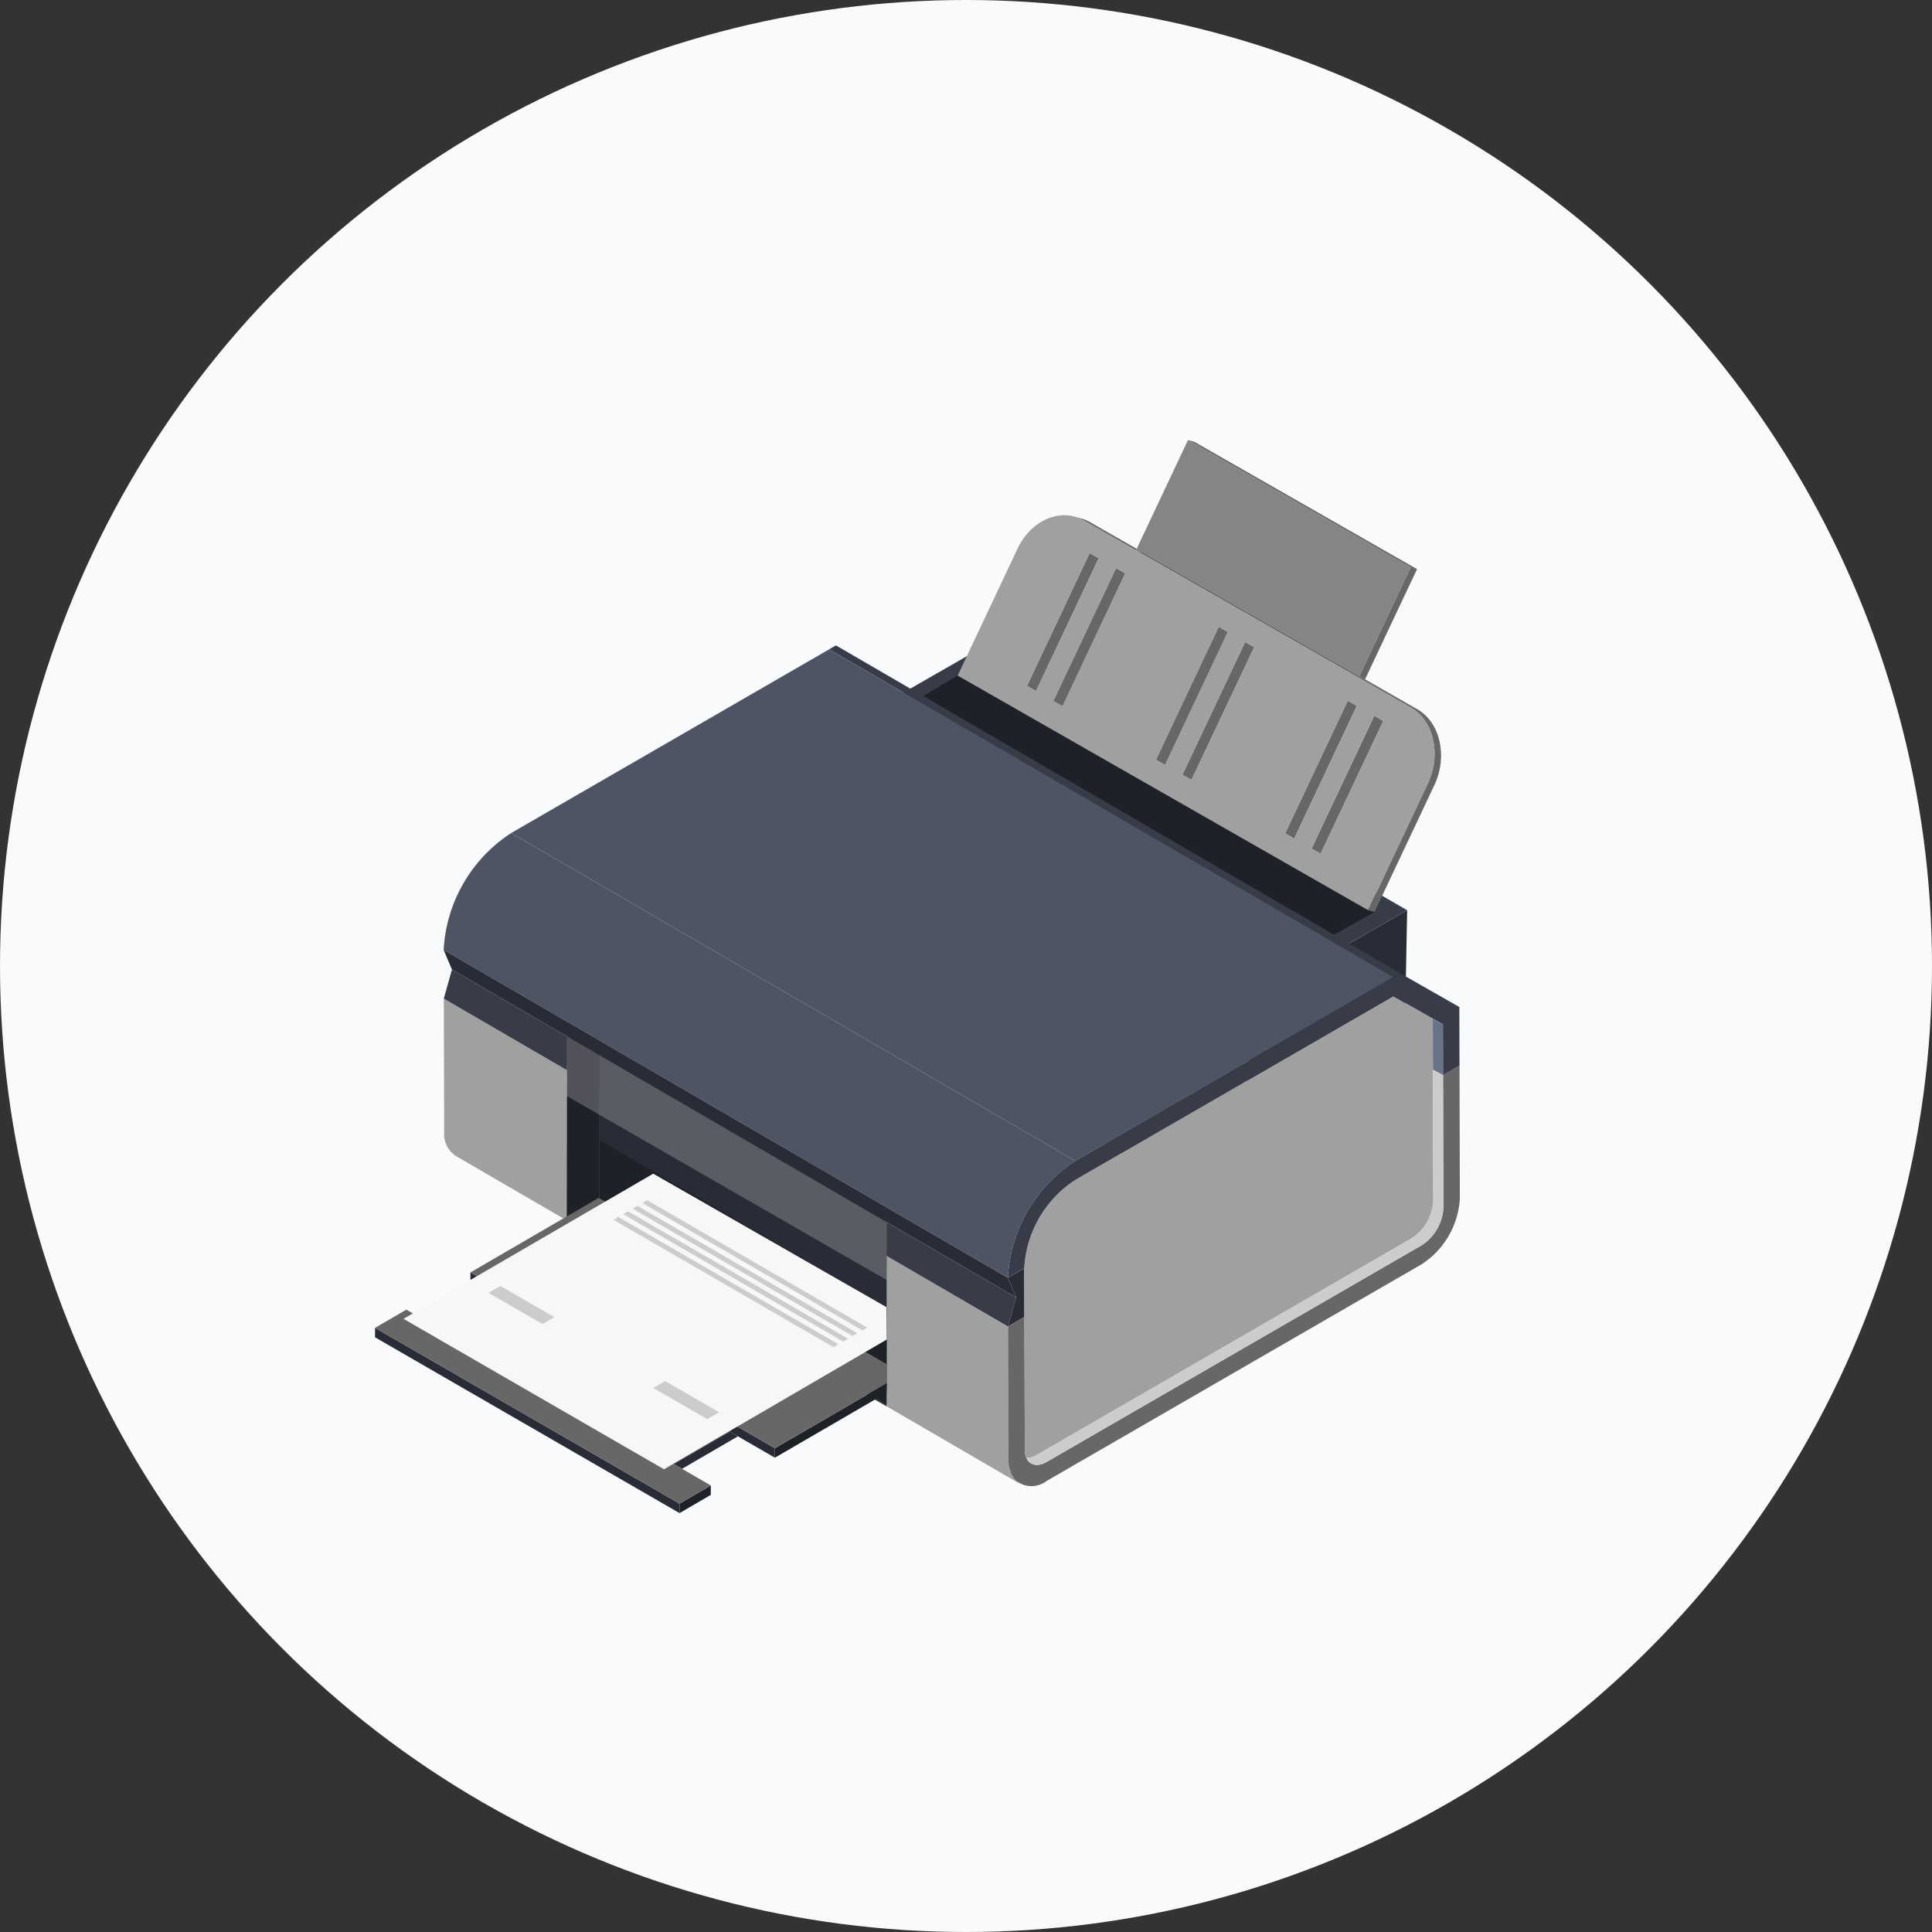 <svg xmlns="http://www.w3.org/2000/svg" xmlns:xlink="http://www.w3.org/1999/xlink" width="170" height="170" viewBox="0 0 170 170"><rect x="0" y="0" width="170" height="170" fill="#333333" stroke="none"/><defs><clipPath id="a"><rect width="95.456" height="94.417" fill="none"/></clipPath><clipPath id="c"><rect width="39.085" height="42.027" fill="none"/></clipPath><clipPath id="d"><path d="M61.747,38.476l-.373,19.66L22.661,35.769l.374-19.66Z" transform="translate(-22.661 -16.109)" fill="none"/></clipPath><linearGradient id="e" x1="-0.969" y1="1.606" x2="-0.926" y2="1.606" gradientUnits="objectBoundingBox"><stop offset="0" stop-color="#4c4c4c"/><stop offset="0.135" stop-color="#505050"/><stop offset="0.285" stop-color="#5d5d5d"/><stop offset="0.441" stop-color="#747474"/><stop offset="0.603" stop-color="#939393"/><stop offset="0.769" stop-color="#bbb"/><stop offset="0.935" stop-color="#ebebeb"/><stop offset="0.996" stop-color="#fff"/><stop offset="1" stop-color="#fff"/></linearGradient><clipPath id="g"><path d="M3.612,30.971,53.256,59.818a13.1,13.1,0,0,1,5.937-10.283L9.549,20.686A13.1,13.1,0,0,0,3.612,30.971" transform="translate(-3.612 -20.686)" fill="none"/></clipPath><linearGradient id="h" x1="-0.048" y1="1.093" x2="-0.021" y2="1.093" gradientUnits="objectBoundingBox"><stop offset="0" stop-color="#373c48"/><stop offset="0.146" stop-color="#393e4a"/><stop offset="0.226" stop-color="#404552"/><stop offset="0.291" stop-color="#4c5260"/><stop offset="0.347" stop-color="#5e6573"/><stop offset="0.397" stop-color="#757c8c"/><stop offset="0.429" stop-color="#8890a1"/><stop offset="0.553" stop-color="#788194"/><stop offset="0.71" stop-color="#6a7489"/><stop offset="0.841" stop-color="#5b6375"/><stop offset="0.944" stop-color="#4e5463"/><stop offset="1" stop-color="#4e5463"/></linearGradient><clipPath id="j"><rect width="28.174" height="21.525" fill="none"/></clipPath><clipPath id="k"><path d="M10.087,36.661l.022-5.322,28.153,16.2-.023,5.32Z" transform="translate(-10.087 -31.339)" fill="none"/></clipPath><linearGradient id="l" x1="-0.453" y1="1.392" x2="-0.401" y2="1.392" gradientUnits="objectBoundingBox"><stop offset="0" stop-color="#4c4c4c"/><stop offset="0.167" stop-color="#6e6e6e"/><stop offset="0.57" stop-color="#bbb"/><stop offset="0.858" stop-color="#ececec"/><stop offset="1" stop-color="#fff"/></linearGradient><clipPath id="m"><rect width="22.614" height="13.075" fill="none"/></clipPath><clipPath id="n"><path d="M27.76,56.307,10.068,46.091,5.145,48.949,22.84,59.166Z" transform="translate(-5.145 -46.091)" fill="none"/></clipPath><linearGradient id="o" x1="-0.38" y1="1.329" x2="-0.306" y2="1.329" gradientUnits="objectBoundingBox"><stop offset="0" stop-color="#fff"/><stop offset="0.142" stop-color="#ececec"/><stop offset="0.43" stop-color="#bbb"/><stop offset="0.833" stop-color="#6e6e6e"/><stop offset="1" stop-color="#4c4c4c"/></linearGradient></defs><g transform="translate(-998 -1880)"><circle cx="85" cy="85" r="85" transform="translate(998 1880)" fill="#f9fafc"/><g transform="translate(1031 1918.724)"><g clip-path="url(#a)"><path d="M60.036,24.749l-.373,19.66L45.84,52.334l.374-19.66Z" transform="translate(30.782 16.619)" fill="#292c36"/><path d="M61.766,38.475l-.373,19.66L22.681,35.769l.373-19.66Z" transform="translate(15.23 10.817)" fill="#676767"/><g transform="translate(0 0)"><g clip-path="url(#a)"><g transform="translate(37.879 26.926)" opacity="0.56" style="mix-blend-mode:multiply;isolation:isolate"><g clip-path="url(#c)"><g transform="translate(-0.001 0.001)"><g clip-path="url(#d)"><rect width="39.086" height="42.027" transform="translate(0)" fill="url(#e)"/></g></g></g></g></g></g><path d="M75.438,33.734,61.616,41.659,22.9,19.292l13.82-7.925Z" transform="translate(15.38 7.634)" fill="#373c48"/><path d="M74.329,39.9,24.687,11.05l-.425-.241L73.9,39.658Z" transform="translate(16.292 7.258)" fill="#454545"/><path d="M74.145,39.658,24.5,10.809l-.6.344L73.545,40Z" transform="translate(16.051 7.258)" fill="#373c48"/><g transform="translate(0 0)"><g clip-path="url(#a)"><path d="M54.051,71.886a1.474,1.474,0,0,1-.176-.145,1.778,1.778,0,0,1-.189-.287,1.964,1.964,0,0,1-.124-.191,2.686,2.686,0,0,1-.13-.4c-.02-.072-.052-.13-.067-.207a3.72,3.72,0,0,1-.07-.734l-.007-1.7V68.21l-.027-9.89v-.069L3.62,29.4,3.653,41.07a2.346,2.346,0,0,0,.983,2.153l49.64,28.85a1.862,1.862,0,0,1-.226-.187" transform="translate(2.431 19.744)" fill="#a0a0a0"/><path d="M33.311,44.433l.73,1.725-.719,2.561.918-.53.53-.306L34.759,43.6Z" transform="translate(22.369 29.276)" fill="#292c36"/><path d="M33.319,46.731v0Z" transform="translate(22.374 31.333)" fill="#b2b2b2"/><path d="M33.868,46.467l.528-.3Z" transform="translate(22.742 30.998)" fill="#b2b2b2"/><path d="M33.335,52.632v0Z" transform="translate(22.385 35.333)" fill="#858585"/><path d="M73.051,32.932l-1.449.836.035,11.667a4.216,4.216,0,0,1-1.911,3.3L36.721,67.8c-1.056.61-1.917.125-1.922-1.088l-.032-11.667-.53.306-.918.53v.069l.027,9.889v.013l.008,1.7a3.73,3.73,0,0,0,.069.735,1.648,1.648,0,0,0,.069.206,2.368,2.368,0,0,0,.129.4c.035.072.084.125.122.191a1.932,1.932,0,0,0,.191.286,1.636,1.636,0,0,0,.176.147,2.2,2.2,0,0,0,2.616-.045L69.731,50.4a7.389,7.389,0,0,0,3.35-5.805Z" transform="translate(22.374 22.114)" fill="#676767"/><path d="M53.262,59.28l.717-2.559L4.337,27.871,3.62,30.431Z" transform="translate(2.431 18.715)" fill="#373c48"/><path d="M56.808,56.029,84.785,39.864,35.143,11.016,7.164,27.181Z" transform="translate(4.811 7.397)" fill="#4e5463"/><path d="M35.253,69.656l33-19.069a4.2,4.2,0,0,0,1.912-3.3l-.035-11.667-.012-4.374-3.47-1.972L38.673,45.439a9.894,9.894,0,0,0-4.495,7.778L34.19,57.5l.032,11.667a1.82,1.82,0,0,0,.144.737,1.7,1.7,0,0,0,.888-.251" transform="translate(22.951 19.657)" fill="#a0a0a0"/></g></g><g transform="translate(6.037 34.577)"><g clip-path="url(#g)"><rect width="61.685" height="67.71" transform="translate(-16.956 29.349) rotate(-60)" fill="url(#h)"/></g></g><g transform="translate(0 0)"><g clip-path="url(#a)"><path d="M68.251,28.309l-.425-.241-.6.346L39.249,44.577a13.1,13.1,0,0,0-5.937,10.283l1.446-.834a9.889,9.889,0,0,1,4.495-7.778L67.232,30.084l4.363,2.477.012,4.473,1.448-.836-.013-4.471,0-.69-.425-.241Z" transform="translate(22.369 18.847)" fill="#373c48"/><path d="M12.992,32.3l-2.867-1.658-.032,17.419,2.878-1.673Z" transform="translate(6.778 20.576)" fill="#1f2129"/><path d="M12.972,40.063l-2.878,1.673L38.216,58.109l.008-3.465Z" transform="translate(6.778 26.902)" fill="#3b3b3b"/><path d="M11.815,45.484l.02-13.492L37.092,46.385l-.023,13.68Z" transform="translate(7.934 21.482)" fill="#292c36"/><path d="M11.808,45.389l.022-8.546L37.107,51.585l-.025,8.55Z" transform="translate(7.929 24.739)" fill="#1f2129"/><g transform="translate(16.861 52.383)" opacity="0.23" style="mix-blend-mode:multiply;isolation:isolate"><g clip-path="url(#j)"><g transform="translate(-0.001 0.001)"><g clip-path="url(#k)"><rect width="32.485" height="35.077" transform="translate(-9.127 16.465) rotate(-61)" fill="url(#l)"/></g></g></g></g><path d="M15.731,55.056l.715.415,4.921-2.86-.715-.413Z" transform="translate(10.563 35.051)" fill="#292c36"/><path d="M27.759,56.3,10.067,46.086,5.146,48.944,22.839,59.159Z" transform="translate(3.455 30.947)" fill="#3b3b3b"/><path d="M21.051,55.369l0,.834L30.868,50.5l.033-.851Z" transform="translate(14.135 33.337)" fill="#1f2129"/><path d="M5.023,43.817l0,.831,5.13,2.962L27.844,57.824l.715.415,3.253,1.879,0-.834Z" transform="translate(3.372 29.423)" fill="#292c36"/><path d="M31.814,61.919l9.85-5.723-.032-1.682L16.306,39.892,5.022,46.453Z" transform="translate(3.372 26.787)" fill="#676767"/><path d="M16.03,57.463l2.748-1.6.005-.832-2.751,1.6Z" transform="translate(10.764 36.953)" fill="#1f2129"/><path d="M0,46.734l0,.832L26.794,63.035l0-.832Z" transform="translate(0 31.382)" fill="#292c36"/><path d="M8.6,49.153,2.755,45.776,0,47.378,26.795,62.846l2.751-1.6L27.01,59.782l-.715-.415Z" transform="translate(0 30.739)" fill="#676767"/><g transform="translate(8.601 77.041)" opacity="0.49" style="mix-blend-mode:overlay;isolation:isolate"><g clip-path="url(#m)"><g transform="translate(-0.001 0)"><g clip-path="url(#n)"><rect width="22.615" height="13.074" transform="translate(0)" fill="url(#o)"/></g></g></g></g><path d="M5.973,45.135l4.752,2.743,1.041-.605L7.012,44.529Z" transform="translate(4.011 29.901)" fill="#eaeaeb"/><path d="M14.645,50.143,19.4,52.886l1.043-.605-4.754-2.745Z" transform="translate(9.834 33.263)" fill="#eaeaeb"/><path d="M44.02,53.214l-19.6,11.413L1.5,51.39,23.474,38.618,44.007,50.365Z" transform="translate(1.005 25.932)" fill="#f7f7f7"/><path d="M33.851,51.22,14.5,40.016l-.426.247,19.354,11.2Z" transform="translate(9.448 26.871)" fill="#ccc"/><path d="M33.34,51.517l-19.354-11.2-.425.246L32.915,51.764Z" transform="translate(9.106 27.07)" fill="#ccc"/><path d="M32.844,51.806,13.49,40.6l-.426.246L32.418,52.054Z" transform="translate(8.772 27.264)" fill="#ccc"/><path d="M32.334,52.1,12.979,40.9l-.425.247,19.353,11.2Z" transform="translate(8.431 27.462)" fill="#ccc"/><path d="M11.766,47.273,7.013,44.528l-1.04.607,4.752,2.743Z" transform="translate(4.011 29.901)" fill="#ccc"/><path d="M20.441,52.281l-4.754-2.745-1.041.607L19.4,52.886Z" transform="translate(9.834 33.263)" fill="#ccc"/><path d="M68.564,33.2l-3.564,2-36.136-21,3.022-1.81Z" transform="translate(19.382 8.324)" fill="#1f2129"/><path d="M39.833,5.948h0L34.319,17.635Z" transform="translate(23.045 3.994)" fill="#454545"/><path d="M40.632,6.406l-.8-.458L34.319,17.635l.8.458Z" transform="translate(23.045 3.994)" fill="#676767"/><path d="M41.227,6.744,35.711,18.431Z" transform="translate(23.98 4.528)" fill="#454545"/><path d="M41.115,21.519,46.631,9.834,41.115,21.519l.794.453Z" transform="translate(27.609 6.603)" fill="#454545"/><path d="M48.019,10.627h0L42.5,22.313Z" transform="translate(28.541 7.136)" fill="#454545"/><path d="M48.019,10.627,42.5,22.313l.8.46L48.82,11.085Z" transform="translate(28.541 7.136)" fill="#676767"/><path d="M49.8,18.308l-1.89,4.012Z" transform="translate(32.17 12.294)" fill="#454545"/><path d="M54.22,14.175l-.8-.458L49.8,21.391,47.908,25.4l.8.46Z" transform="translate(32.17 9.21)" fill="#676767"/><path d="M49.3,26.2l.4.227.4.226,5.518-11.685-.8-.455Z" transform="translate(33.104 9.745)" fill="#676767"/><path d="M70.55,20.866l-4.6-2.628-19.59-11.2-4.59-2.623a3.374,3.374,0,0,0-.786-.331h0c-1.875-.527-4,.605-5.048,2.821L30.671,18.064,66.789,38.711l5.265-11.157c1.2-2.534.518-5.529-1.5-6.688M36.769,18.972,42.283,7.285l.8.458L37.568,19.428Zm5.013-2.228-1.892,4.012-.8-.453L44.61,8.615l.794.453Zm6.347,8.722L53.644,13.78l.792.453L48.922,25.919Zm8.637-9.9L51.249,27.251l-.8-.46,5.516-11.685Zm2.718,16.392h0l1.89-4.013L65,20.269l.8.458L60.28,32.414ZM62.6,33.739l-.4-.226-.4-.227L67.324,21.6l.8.453Z" transform="translate(20.596 2.657)" fill="#a0a0a0"/><path d="M35.71,18.431h0l.8.453L38.4,14.873,42.02,7.2l-.794-.453Z" transform="translate(23.98 4.528)" fill="#676767"/><path d="M42.219,6.987l.06-.129L38.19,4.521A3.409,3.409,0,0,0,37.4,4.19l-.557-.155a3.338,3.338,0,0,1,.786.329Z" transform="translate(24.74 2.709)" fill="#676767"/><path d="M46.631,9.834,41.115,21.519l.794.453,5.514-11.685Z" transform="translate(27.609 6.603)" fill="#676767"/><path d="M40.618,9.853,59.712,20.77,64.227,11.2,44.635,0,40.119,9.567l-.06.129Z" transform="translate(26.899 0)" fill="#858585"/><path d="M57.874,20.769l.5.286,4.575-9.7L43.357.156,42.8,0,62.388,11.2Z" transform="translate(28.738 0)" fill="#676767"/><path d="M59.649,17h0L40.059,5.8Z" transform="translate(26.9 3.895)" fill="#272727"/><path d="M64.806,19.786l-4.595-2.628-.5-.284L40.618,5.958l-.56-.157L59.65,17l4.595,2.628c2.024,1.157,2.7,4.154,1.506,6.686L60.485,37.474l.56.157,5.265-11.159c1.2-2.532.52-5.528-1.5-6.686" transform="translate(26.899 3.895)" fill="#676767"/><path d="M56.573,30.959l-.891-.5.012,4.374v.119l.891.485Z" transform="translate(37.391 20.45)" fill="#6a7489"/><path d="M70.949,33.626l-.891-.483.035,11.548a4.209,4.209,0,0,1-1.912,3.3l-33,19.067a1.7,1.7,0,0,1-.888.251c.286.642.974.814,1.778.351L69.074,48.593a4.208,4.208,0,0,0,1.909-3.3Z" transform="translate(23.026 22.255)" fill="#ccc"/><path d="M53.984,57.412l-.73-1.725L3.612,26.839l.73,1.725Z" transform="translate(2.425 18.022)" fill="#292c36"/></g></g></g></g></g></svg>